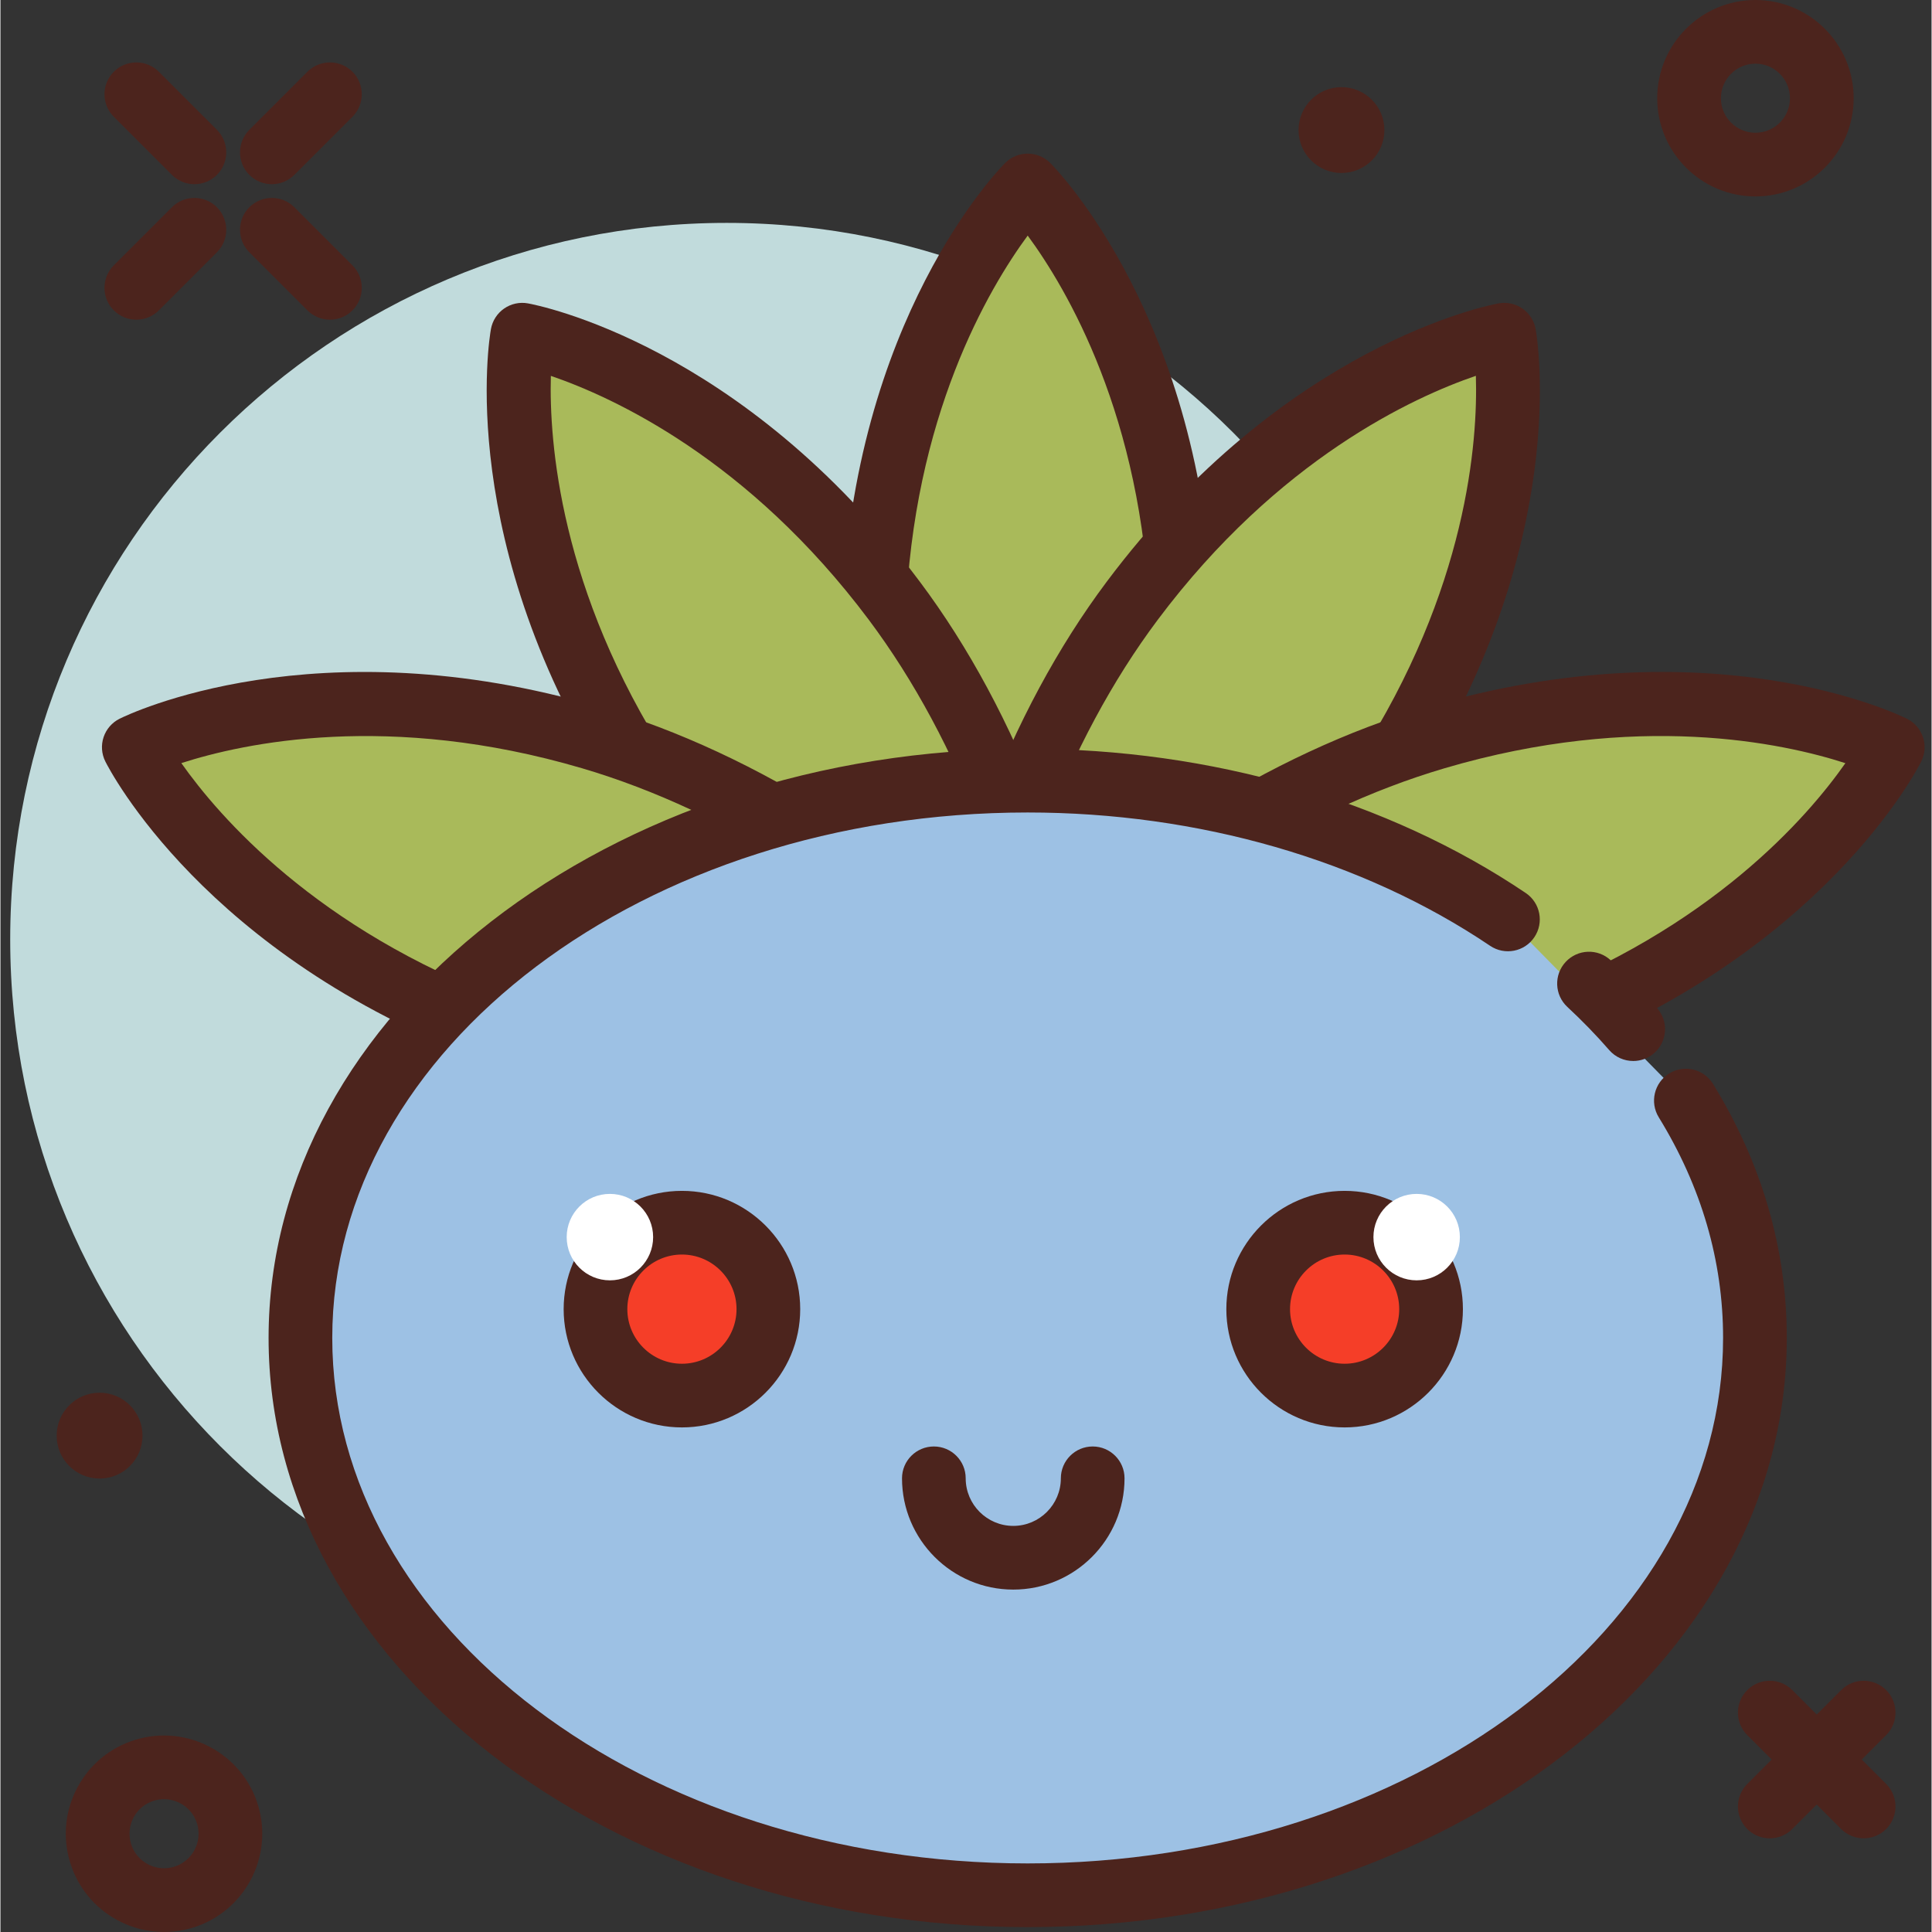 <svg height="414pt" viewBox="-2 0 414 414.191" width="414pt" xmlns="http://www.w3.org/2000/svg"><rect x="-2" y="0" width="414" height="414.191" fill="#333333" stroke="none"/><path d="m307.297 201.387c0 84.832-68.77 153.602-153.602 153.602-84.832 0-153.602-68.77-153.602-153.602s68.77-153.602 153.602-153.602c84.832 0 153.602 68.77 153.602 153.602zm0 0" fill="#c1dbdc"/><g fill="#4c241d"><path d="m56.184 39.488c-1.746 0-3.492-.668-4.828-2-2.664-2.668-2.664-6.988 0-9.652l12.453-12.457c2.668-2.664 6.988-2.664 9.656 0 2.664 2.668 2.664 6.988 0 9.656l-12.453 12.453c-1.336 1.332-3.082 2-4.828 2zm0 0"/><path d="m27.129 68.539c-1.746 0-3.492-.668-4.828-2-2.664-2.664-2.664-6.988 0-9.652l12.457-12.453c2.664-2.668 6.984-2.668 9.652 0 2.664 2.664 2.664 6.988 0 9.652l-12.453 12.453c-1.336 1.336-3.082 2-4.828 2zm0 0"/><path d="m39.582 39.488c-1.746 0-3.492-.668-4.824-2l-12.457-12.453c-2.664-2.668-2.664-6.988 0-9.656 2.668-2.664 6.988-2.664 9.656 0l12.453 12.457c2.664 2.664 2.664 6.984 0 9.652-1.336 1.332-3.078 2-4.828 2zm0 0"/><path d="m68.637 68.539c-1.746 0-3.492-.668-4.828-2l-12.453-12.453c-2.664-2.664-2.664-6.988 0-9.652 2.668-2.668 6.988-2.668 9.656 0l12.453 12.453c2.664 2.664 2.664 6.988 0 9.652-1.336 1.336-3.082 2-4.828 2zm0 0"/><path d="m33.047 414.191c-3.418 0-6.805-.844-9.906-2.5-4.957-2.656-8.59-7.078-10.219-12.465-1.629-5.379-1.07-11.074 1.586-16.035 2.652-4.961 7.078-8.59 12.461-10.219 11.105-3.367 22.891 2.934 26.258 14.043 3.367 11.109-2.934 22.891-14.043 26.262-2.02.609-4.086.914-6.137.914zm.023-28.473c-.711 0-1.43.102-2.145.32-1.891.57-3.445 1.848-4.379 3.59-.93 1.742-1.129 3.746-.555 5.641.57 1.895 1.848 3.449 3.59 4.379 1.742.934 3.75 1.137 5.641.559 3.906-1.184 6.121-5.328 4.938-9.234-.969-3.191-3.914-5.254-7.09-5.254zm0 0"/><path d="m374.242 42.113c-11.609 0-21.055-9.445-21.055-21.055 0-11.613 9.445-21.059 21.055-21.059 11.609 0 21.059 9.445 21.059 21.059 0 11.609-9.449 21.055-21.059 21.055zm0-28.461c-4.082 0-7.402 3.32-7.402 7.406 0 4.082 3.32 7.402 7.402 7.402 4.086 0 7.402-3.32 7.402-7.402 0-4.086-3.316-7.406-7.402-7.406zm0 0"/><path d="m294.699 27.887c0 5.082-4.121 9.199-9.203 9.199-5.082 0-9.203-4.117-9.203-9.199s4.121-9.203 9.203-9.203c5.082 0 9.203 4.121 9.203 9.203zm0 0"/><path d="m28.457 307.777c0 5.082-4.117 9.203-9.199 9.203-5.082 0-9.203-4.121-9.203-9.203 0-5.082 4.121-9.199 9.203-9.199 5.082 0 9.199 4.117 9.199 9.199zm0 0"/><path d="m377.316 394.109c-1.746 0-3.492-.668-4.828-2-2.664-2.664-2.664-6.988 0-9.652l20.129-20.125c2.664-2.668 6.988-2.668 9.652 0 2.668 2.664 2.668 6.984 0 9.652l-20.125 20.125c-1.336 1.332-3.082 2-4.828 2zm0 0"/></g><path d="m218.223 39.758s-30.781 30.781-32.98 92.348c-.641 17.953 1.727 35.891 6.086 53.32l8.367 33.465h37.059l8.367-33.465c4.359-17.43 6.727-35.367 6.086-53.32-2.199-61.562-32.984-92.348-32.984-92.348zm0 0" fill="#a9ba5a"/><path d="m236.754 225.719h-37.062c-3.133 0-5.863-2.137-6.625-5.172l-8.359-33.461c-4.797-19.168-6.91-37.746-6.289-55.223 2.27-63.52 33.648-95.594 34.98-96.93 2.664-2.664 6.988-2.664 9.652 0 1.332 1.336 32.707 33.41 34.977 96.93.621 17.477-1.492 36.055-6.289 55.223l-8.359 33.461c-.758 3.035-3.488 5.172-6.625 5.172zm-31.73-13.656h26.402l7.07-28.293c4.484-17.922 6.469-35.227 5.887-51.422-1.539-43.086-17.828-70.527-26.156-81.844-8.328 11.316-24.617 38.758-26.16 81.844-.578 16.195 1.406 33.5 5.887 51.422zm0 0" fill="#4c241d"/><path d="m109.871 71.758s-7.727 42.84 25.586 94.664c9.715 15.113 21.891 28.492 35.414 40.324l25.957 22.715 15.219-10.57 15.223-10.57-12.219-32.254c-6.363-16.805-14.648-32.887-25.418-47.27-36.922-49.312-79.762-57.039-79.762-57.039zm0 0" fill="#a9ba5a"/><path d="m196.828 236.285c-1.609 0-3.219-.57-4.5-1.688l-25.957-22.715c-14.867-13.004-27.199-27.059-36.656-41.77-34.367-53.469-26.898-97.711-26.562-99.566.32-1.785 1.34-3.367 2.824-4.398 1.488-1.031 3.332-1.438 5.102-1.109 1.863.332 45.93 8.785 84.02 59.668 10.48 13.988 19.34 30.457 26.34 48.941l12.215 32.254c1.109 2.93.086 6.234-2.488 8.023l-30.445 21.141c-1.176.816-2.535 1.219-3.891 1.219zm-80.828-155.703c-.387 14.043 1.887 45.879 25.199 82.148 8.77 13.633 20.262 26.715 34.164 38.879l21.949 19.203 21.684-15.059-10.324-27.273c-6.547-17.281-14.793-32.621-24.5-45.594-25.844-34.508-54.879-47.762-68.172-52.305zm0 0" fill="#4c241d"/><path d="m320.402 71.758s7.727 42.84-25.586 94.664c-9.715 15.113-21.891 28.492-35.414 40.324l-25.957 22.715-15.223-10.57-15.219-10.57 12.219-32.254c6.359-16.805 14.648-32.887 25.414-47.27 36.922-49.312 79.766-57.039 79.766-57.039zm0 0" fill="#a9ba5a"/><path d="m233.445 236.285c-1.355 0-2.715-.402-3.891-1.219l-30.445-21.141c-2.574-1.789-3.598-5.094-2.488-8.023l12.215-32.254c7-18.484 15.859-34.953 26.336-48.941 38.094-50.879 82.164-59.336 84.02-59.668 1.77-.324 3.617.078 5.105 1.109 1.484 1.031 2.504 2.613 2.824 4.398.332 1.855 7.805 46.098-26.562 99.562-9.461 14.711-21.793 28.77-36.66 41.773l-25.957 22.715c-1.277 1.121-2.887 1.688-4.496 1.688zm-22.168-30.531 21.688 15.059 21.941-19.203c13.906-12.164 25.398-25.246 34.168-38.883 23.453-36.484 25.664-68.184 25.234-82.156-13.281 4.531-42.344 17.777-68.211 52.316-9.707 12.969-17.949 28.309-24.496 45.594zm0 0" fill="#4c241d"/><path d="m403.684 160.195s-19.449 38.945-77.148 60.531c-16.828 6.293-34.59 9.727-52.504 11.117l-34.387 2.664-5.871-17.578-5.867-17.578 29.09-18.531c15.152-9.656 31.414-17.582 48.648-22.66 59.094-17.414 98.039 2.035 98.039 2.035zm0 0" fill="#a9ba5a"/><path d="m239.641 241.336c-2.918 0-5.539-1.863-6.473-4.664l-11.738-35.156c-.988-2.969.168-6.234 2.809-7.918l29.09-18.531c16.672-10.621 33.625-18.512 50.387-23.453 60.969-17.973 101.328 1.633 103.016 2.477 1.621.805 2.855 2.227 3.426 3.941.574 1.723.441 3.594-.367 5.215-.844 1.688-21.332 41.605-80.863 63.879-16.379 6.125-34.668 10-54.367 11.527l-34.391 2.664c-.176.012-.352.02-.527.02zm-3.57-39.09 8.359 25.043 29.074-2.25c18.426-1.43 35.461-5.027 50.641-10.703 40.625-15.199 61.363-39.273 69.379-50.727-13.348-4.316-44.555-11.102-85.949 1.098-15.535 4.582-31.32 11.941-46.91 21.871zm0 0" fill="#4c241d"/><path d="m26.59 160.195s19.449 38.945 77.145 60.531c16.828 6.293 34.594 9.727 52.504 11.117l34.391 2.664 5.871-17.578 5.867-17.578-29.09-18.531c-15.152-9.656-31.414-17.582-48.648-22.66-59.094-17.414-98.039 2.035-98.039 2.035zm0 0" fill="#a9ba5a"/><path d="m190.633 241.336c-.176 0-.352-.008-.531-.023l-34.391-2.664c-19.699-1.527-37.988-5.402-54.363-11.527-59.535-22.273-80.02-62.191-80.863-63.879-.812-1.621-.945-3.492-.371-5.215.574-1.715 1.809-3.137 3.426-3.941 1.688-.84 42.059-20.438 103.016-2.473 16.766 4.938 33.719 12.828 50.387 23.449l29.09 18.531c2.645 1.684 3.801 4.945 2.809 7.918l-11.734 35.156c-.938 2.805-3.559 4.668-6.473 4.668zm-153.852-77.738c8.094 11.484 28.965 35.625 69.348 50.738 15.18 5.676 32.215 9.277 50.637 10.703l29.078 2.25 8.359-25.043-24.594-15.668c-15.594-9.93-31.375-17.293-46.91-21.871-41.371-12.176-72.547-5.426-85.918-1.109zm-10.191-3.402h.066zm0 0" fill="#4c241d"/><path d="m397.441 394.109c-1.742 0-3.492-.668-4.824-2l-20.129-20.125c-2.664-2.668-2.664-6.988 0-9.652 2.668-2.668 6.988-2.668 9.656 0l20.125 20.125c2.668 2.664 2.668 6.988 0 9.652-1.332 1.332-3.082 2-4.828 2zm0 0" fill="#4c241d"/><path d="m359.336 235.953c9.496 15.438 14.805 32.684 14.805 50.883 0 65.988-69.805 119.48-155.918 119.48-86.109 0-155.914-53.492-155.914-119.48 0-65.988 69.805-119.48 155.914-119.48 39.461 0 75.5 11.234 102.965 29.758" fill="#9dc1e4"/><path d="m218.227 413.145c-89.738 0-162.742-56.66-162.742-126.309 0-69.648 73.004-126.309 162.742-126.309 39.289 0 77.211 10.98 106.777 30.922 3.125 2.105 3.949 6.352 1.84 9.477-2.109 3.129-6.348 3.949-9.477 1.844-27.336-18.434-62.543-28.586-99.145-28.586-82.207 0-149.086 50.535-149.086 112.652 0 62.117 66.879 112.652 149.086 112.652 82.207 0 149.086-50.535 149.086-112.652 0-16.512-4.637-32.426-13.793-47.309-1.973-3.215-.969-7.418 2.242-9.395 3.211-1.973 7.414-.973 9.391 2.238 10.492 17.066 15.816 35.395 15.816 54.465 0 69.648-73.004 126.309-162.738 126.309zm0 0" fill="#4c241d"/><path d="m348.043 227.461c-1.906 0-3.805-.793-5.156-2.348-2.762-3.176-5.777-6.285-8.969-9.246-2.762-2.566-2.922-6.887-.355-9.648 2.57-2.762 6.883-2.922 9.648-.355 3.539 3.289 6.895 6.75 9.977 10.293 2.477 2.84 2.176 7.152-.672 9.629-1.289 1.125-2.887 1.676-4.473 1.676zm0 0" fill="#4c241d"/><path d="m215.137 340.785c-13.156 0-23.855-10.703-23.855-23.859 0-3.77 3.059-6.824 6.828-6.824s6.824 3.055 6.824 6.824c0 5.629 4.578 10.203 10.203 10.203 5.621 0 10.199-4.574 10.199-10.203 0-3.77 3.059-6.824 6.828-6.824 3.77 0 6.824 3.055 6.824 6.824 0 13.156-10.699 23.859-23.852 23.859zm0 0" fill="#4c241d"/><path d="m162.633 280.66c0 10.234-8.297 18.531-18.531 18.531-10.234 0-18.531-8.297-18.531-18.531s8.297-18.531 18.531-18.531c10.234 0 18.531 8.297 18.531 18.531zm0 0" fill="#f53e28"/><path d="m144.102 306.016c-13.98 0-25.359-11.371-25.359-25.355 0-13.98 11.379-25.359 25.359-25.359 13.984 0 25.355 11.379 25.355 25.359 0 13.984-11.371 25.355-25.355 25.355zm0-37.062c-6.457 0-11.707 5.25-11.707 11.707 0 6.453 5.25 11.703 11.707 11.703 6.453 0 11.703-5.25 11.703-11.703 0-6.457-5.246-11.707-11.703-11.707zm0 0" fill="#4c241d"/><path d="m304.703 280.66c0 10.234-8.297 18.531-18.531 18.531s-18.531-8.297-18.531-18.531 8.297-18.531 18.531-18.531 18.531 8.297 18.531 18.531zm0 0" fill="#f53e28"/><path d="m286.172 306.016c-13.984 0-25.359-11.371-25.359-25.355 0-13.98 11.375-25.359 25.359-25.359 13.98 0 25.359 11.379 25.359 25.359 0 13.984-11.379 25.355-25.359 25.355zm0-37.062c-6.453 0-11.703 5.25-11.703 11.707 0 6.453 5.25 11.703 11.703 11.703s11.703-5.25 11.703-11.703c0-6.457-5.25-11.707-11.703-11.707zm0 0" fill="#4c241d"/><path d="m310.879 265.219c0 5.117-4.148 9.266-9.266 9.266-5.117 0-9.266-4.148-9.266-9.266s4.148-9.266 9.266-9.266c5.117 0 9.266 4.148 9.266 9.266zm0 0" fill="#fff"/><path d="m137.926 265.219c0 5.117-4.148 9.266-9.266 9.266-5.117 0-9.266-4.148-9.266-9.266s4.148-9.266 9.266-9.266c5.117 0 9.266 4.148 9.266 9.266zm0 0" fill="#fff"/></svg>